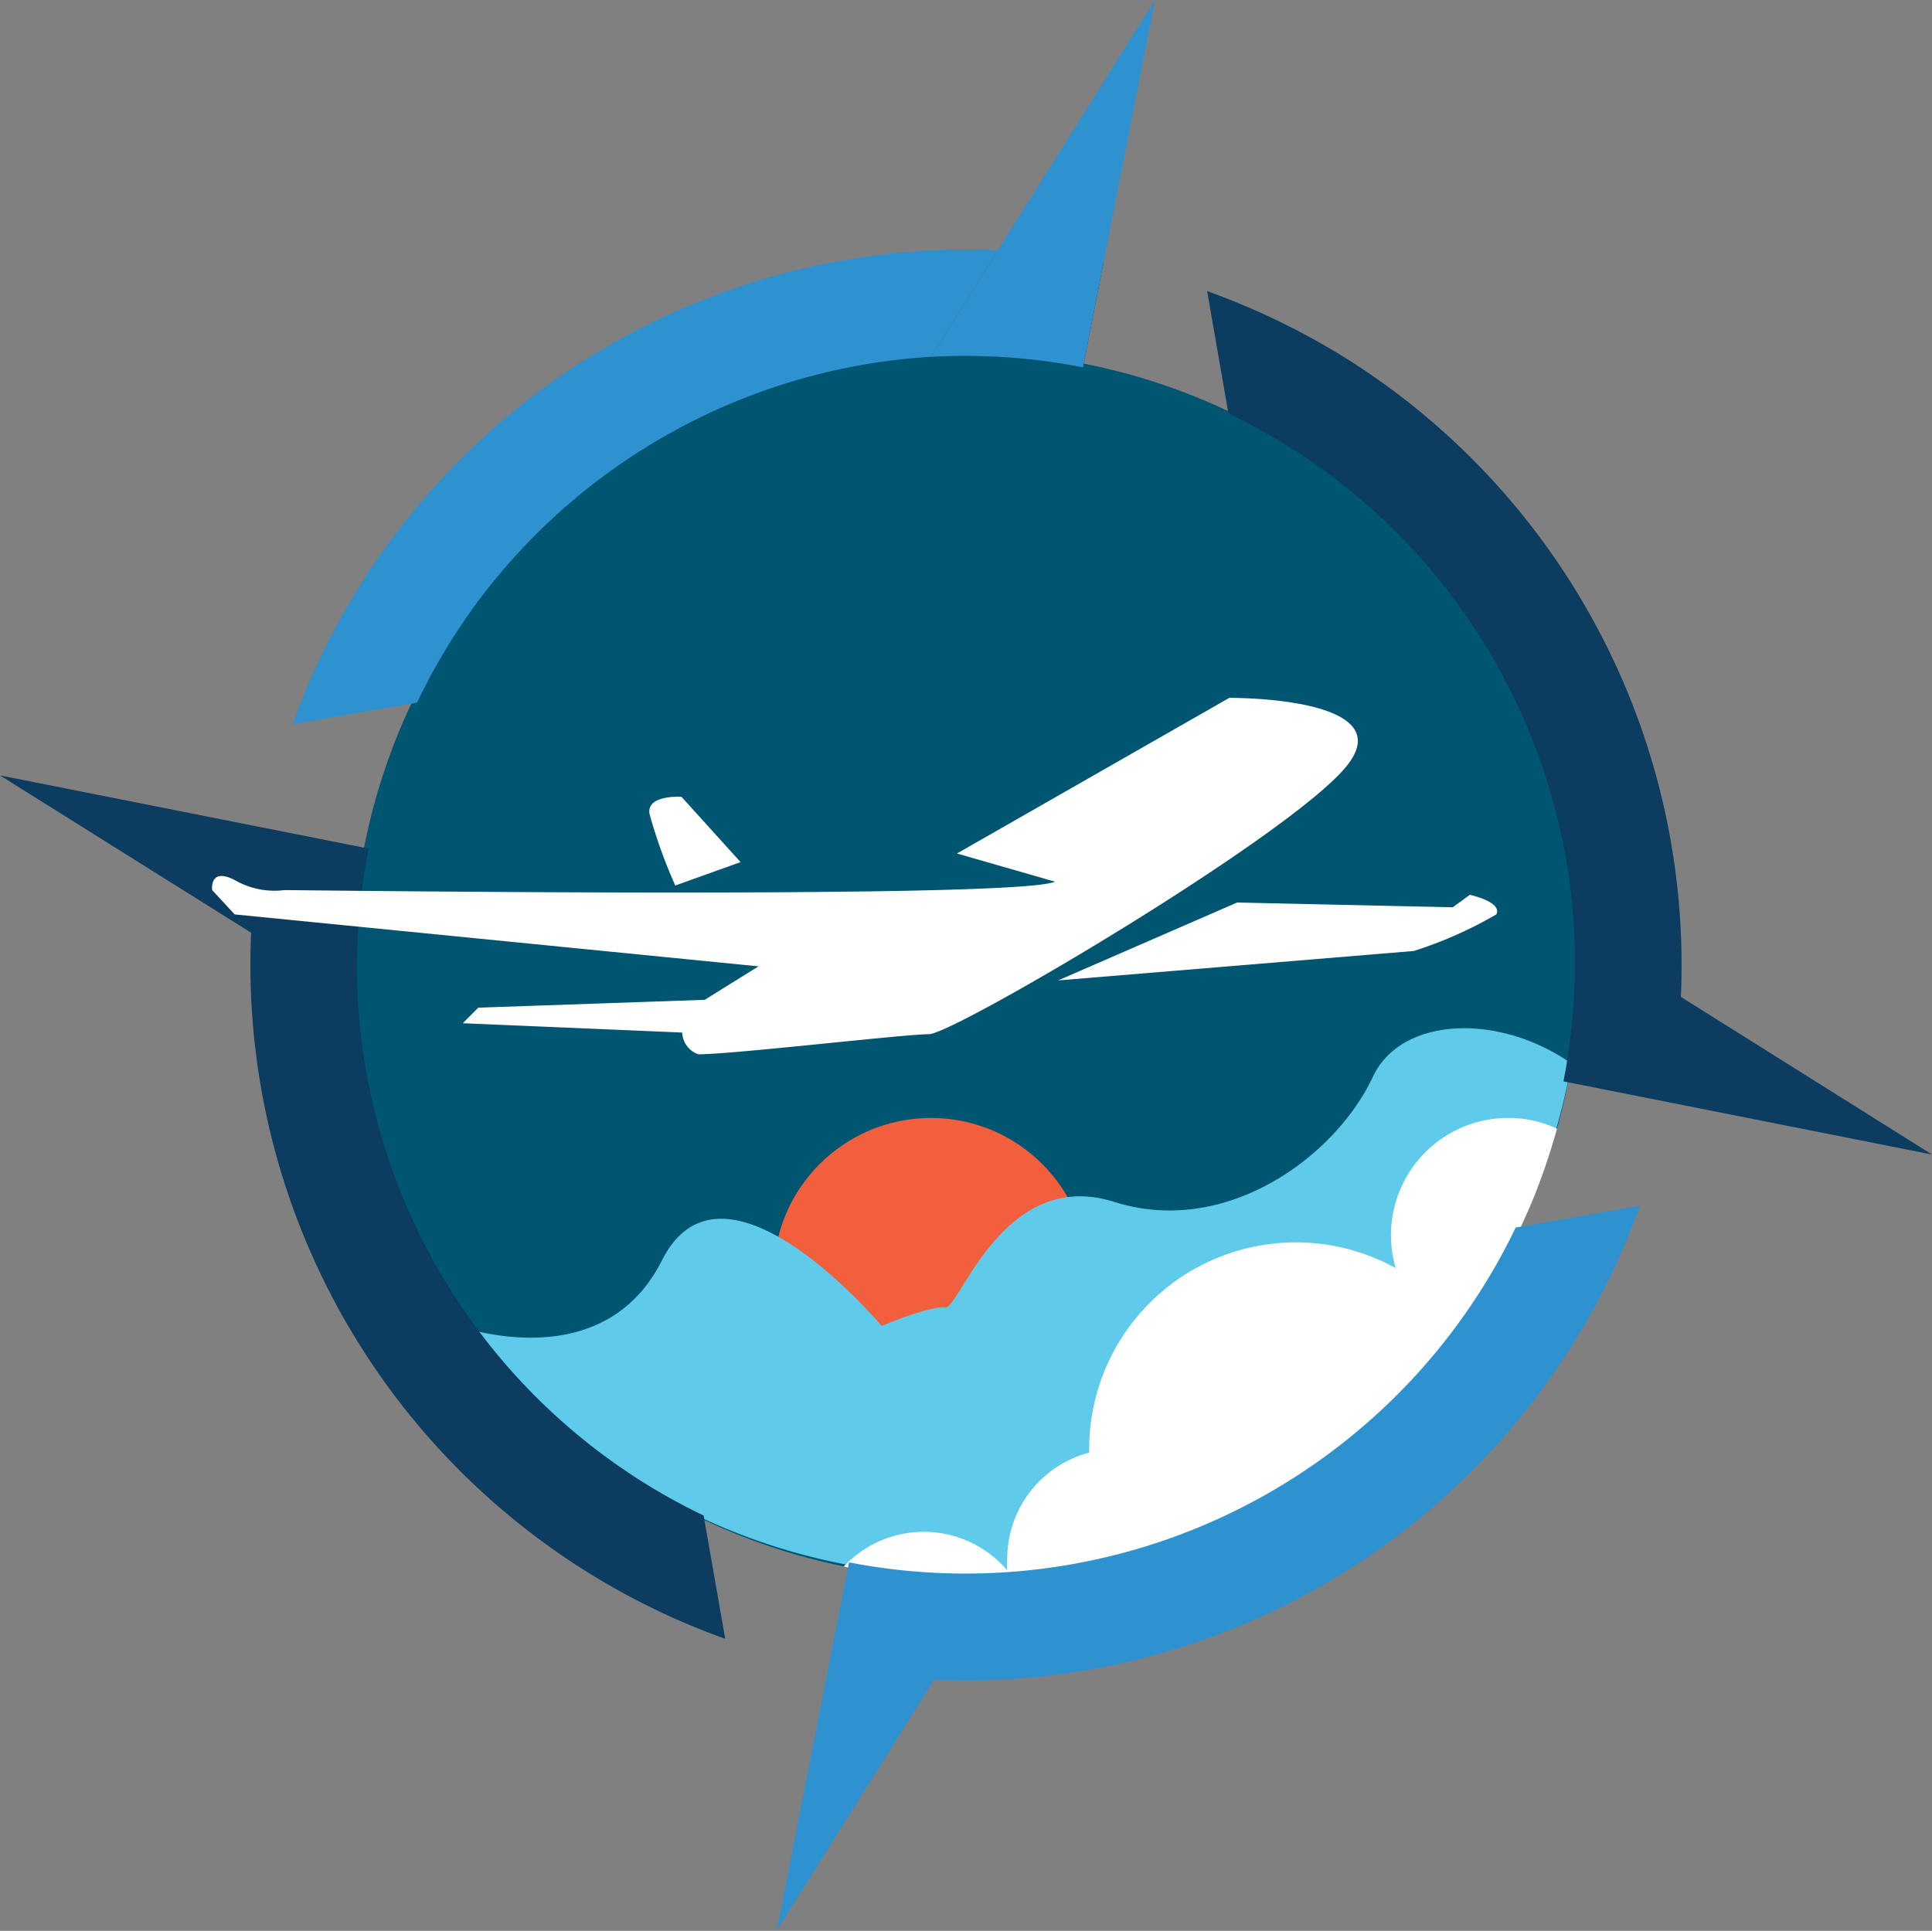 <svg xmlns="http://www.w3.org/2000/svg" viewBox="0 0 105.63 105.58"><rect x="0" y="0" width="105.63" height="105.58" fill="#808080" stroke="none"/><defs><style>.cls-1{fill:#005570;}.cls-2{fill:#f15f3d;}.cls-3{fill:#5fcae9;}.cls-4{fill:#fff;}.cls-5{fill:#083e5f;}.cls-6{fill:#2f92d0;}.cls-7{fill:#0c3c5f;}</style></defs><g id="Layer_2" data-name="Layer 2"><g id="Layer_1-2" data-name="Layer 1"><circle class="cls-1" cx="52.81" cy="52.79" r="33.53"/><circle class="cls-2" cx="50.9" cy="69.74" r="8.61"/><path class="cls-3" d="M52.65,86.15a33.77,33.77,0,0,0,33.26-28c-4-2.79-9.31-2.55-10.85.73C73,63.28,67,67.65,60.92,65.72s-8.48,5.91-9.25,5.78-3.47,1-3.47,1-8.61-10.28-12-3.6c-2.62,5.24-8.24,4.4-10.55,3.79A33.69,33.69,0,0,0,52.65,86.15Z"/><path class="cls-4" d="M83.86,65.47a35.22,35.22,0,0,0,1.27-3.75,6.25,6.25,0,0,0-2.67-.59,6.41,6.41,0,0,0-6.41,6.42,6.25,6.25,0,0,0,.26,1.79,11.3,11.3,0,0,0-16.76,9.89c0,.06,0,.13,0,.2a6,6,0,0,0-4.48,5.8,4.49,4.49,0,0,0,0,.64,6,6,0,0,0-4.57-2.11,6,6,0,0,0-4.37,1.9A33.55,33.55,0,0,0,83.86,65.47Z"/><path class="cls-5" d="M54.56,13.68,50.9,19.51a33.48,33.48,0,0,1,8.31.58l1.12-5.71A41.27,41.27,0,0,0,54.56,13.68Z"/><path class="cls-6" d="M63.15,0,59.21,20.09a33.48,33.48,0,0,0-8.31-.58l3.66-5.83Z"/><path class="cls-7" d="M39.65,89.61A39.14,39.14,0,0,1,13.73,51h0L0,42.4l20.15,4a33.79,33.79,0,0,0-.58,8.34,33.38,33.38,0,0,0,18.9,28.13Z"/><path class="cls-6" d="M89.66,65.93A39.14,39.14,0,0,1,51.07,91.85h0l-8.61,13.73,2.83-14.43,1.13-5.72A33.37,33.37,0,0,0,82.87,67.12Z"/><path class="cls-7" d="M105.63,63.13l-20.15-4a33.76,33.76,0,0,0,.58-8.34,33.39,33.39,0,0,0-13.57-25,34.79,34.79,0,0,0-5.33-3.19L66,15.92a39.79,39.79,0,0,1,7.73,3.76A39.17,39.17,0,0,1,91.9,54.51Z"/><path class="cls-6" d="M54.56,13.68,50.9,19.51A33.43,33.43,0,0,0,26,33.06a33.89,33.89,0,0,0-3.2,5.36L16,39.6A39.16,39.16,0,0,1,54.56,13.68Z"/><path class="cls-4" d="M57.68,48.21l-5.36-1.54,14.89-8.51s9.37-.08,6.47,3.66S52.15,56.55,50.79,56.55s-10.72,1.1-12.6,1.1a1.3,1.3,0,0,1-.89-1.19l-12-.51.85-.85,12.38-.43,2.94-1.83L12.83,50,11.6,48.67s-.17-1.27,1.23-.55a4.35,4.35,0,0,0,2.73.55C16.36,48.67,55.51,49.18,57.68,48.21Z"/><path class="cls-4" d="M36.92,48.42a27.6,27.6,0,0,1-1.41-3.92c-.17-1.06,1.75-.93,1.75-.93l3.23,3.57Z"/><path class="cls-4" d="M67.64,49.35l-9.79,4.26L77.3,52a22.55,22.55,0,0,0,4.51-2c.34-.69-1.45-1.07-1.45-1.07l-.93.68Z"/></g></g></svg>